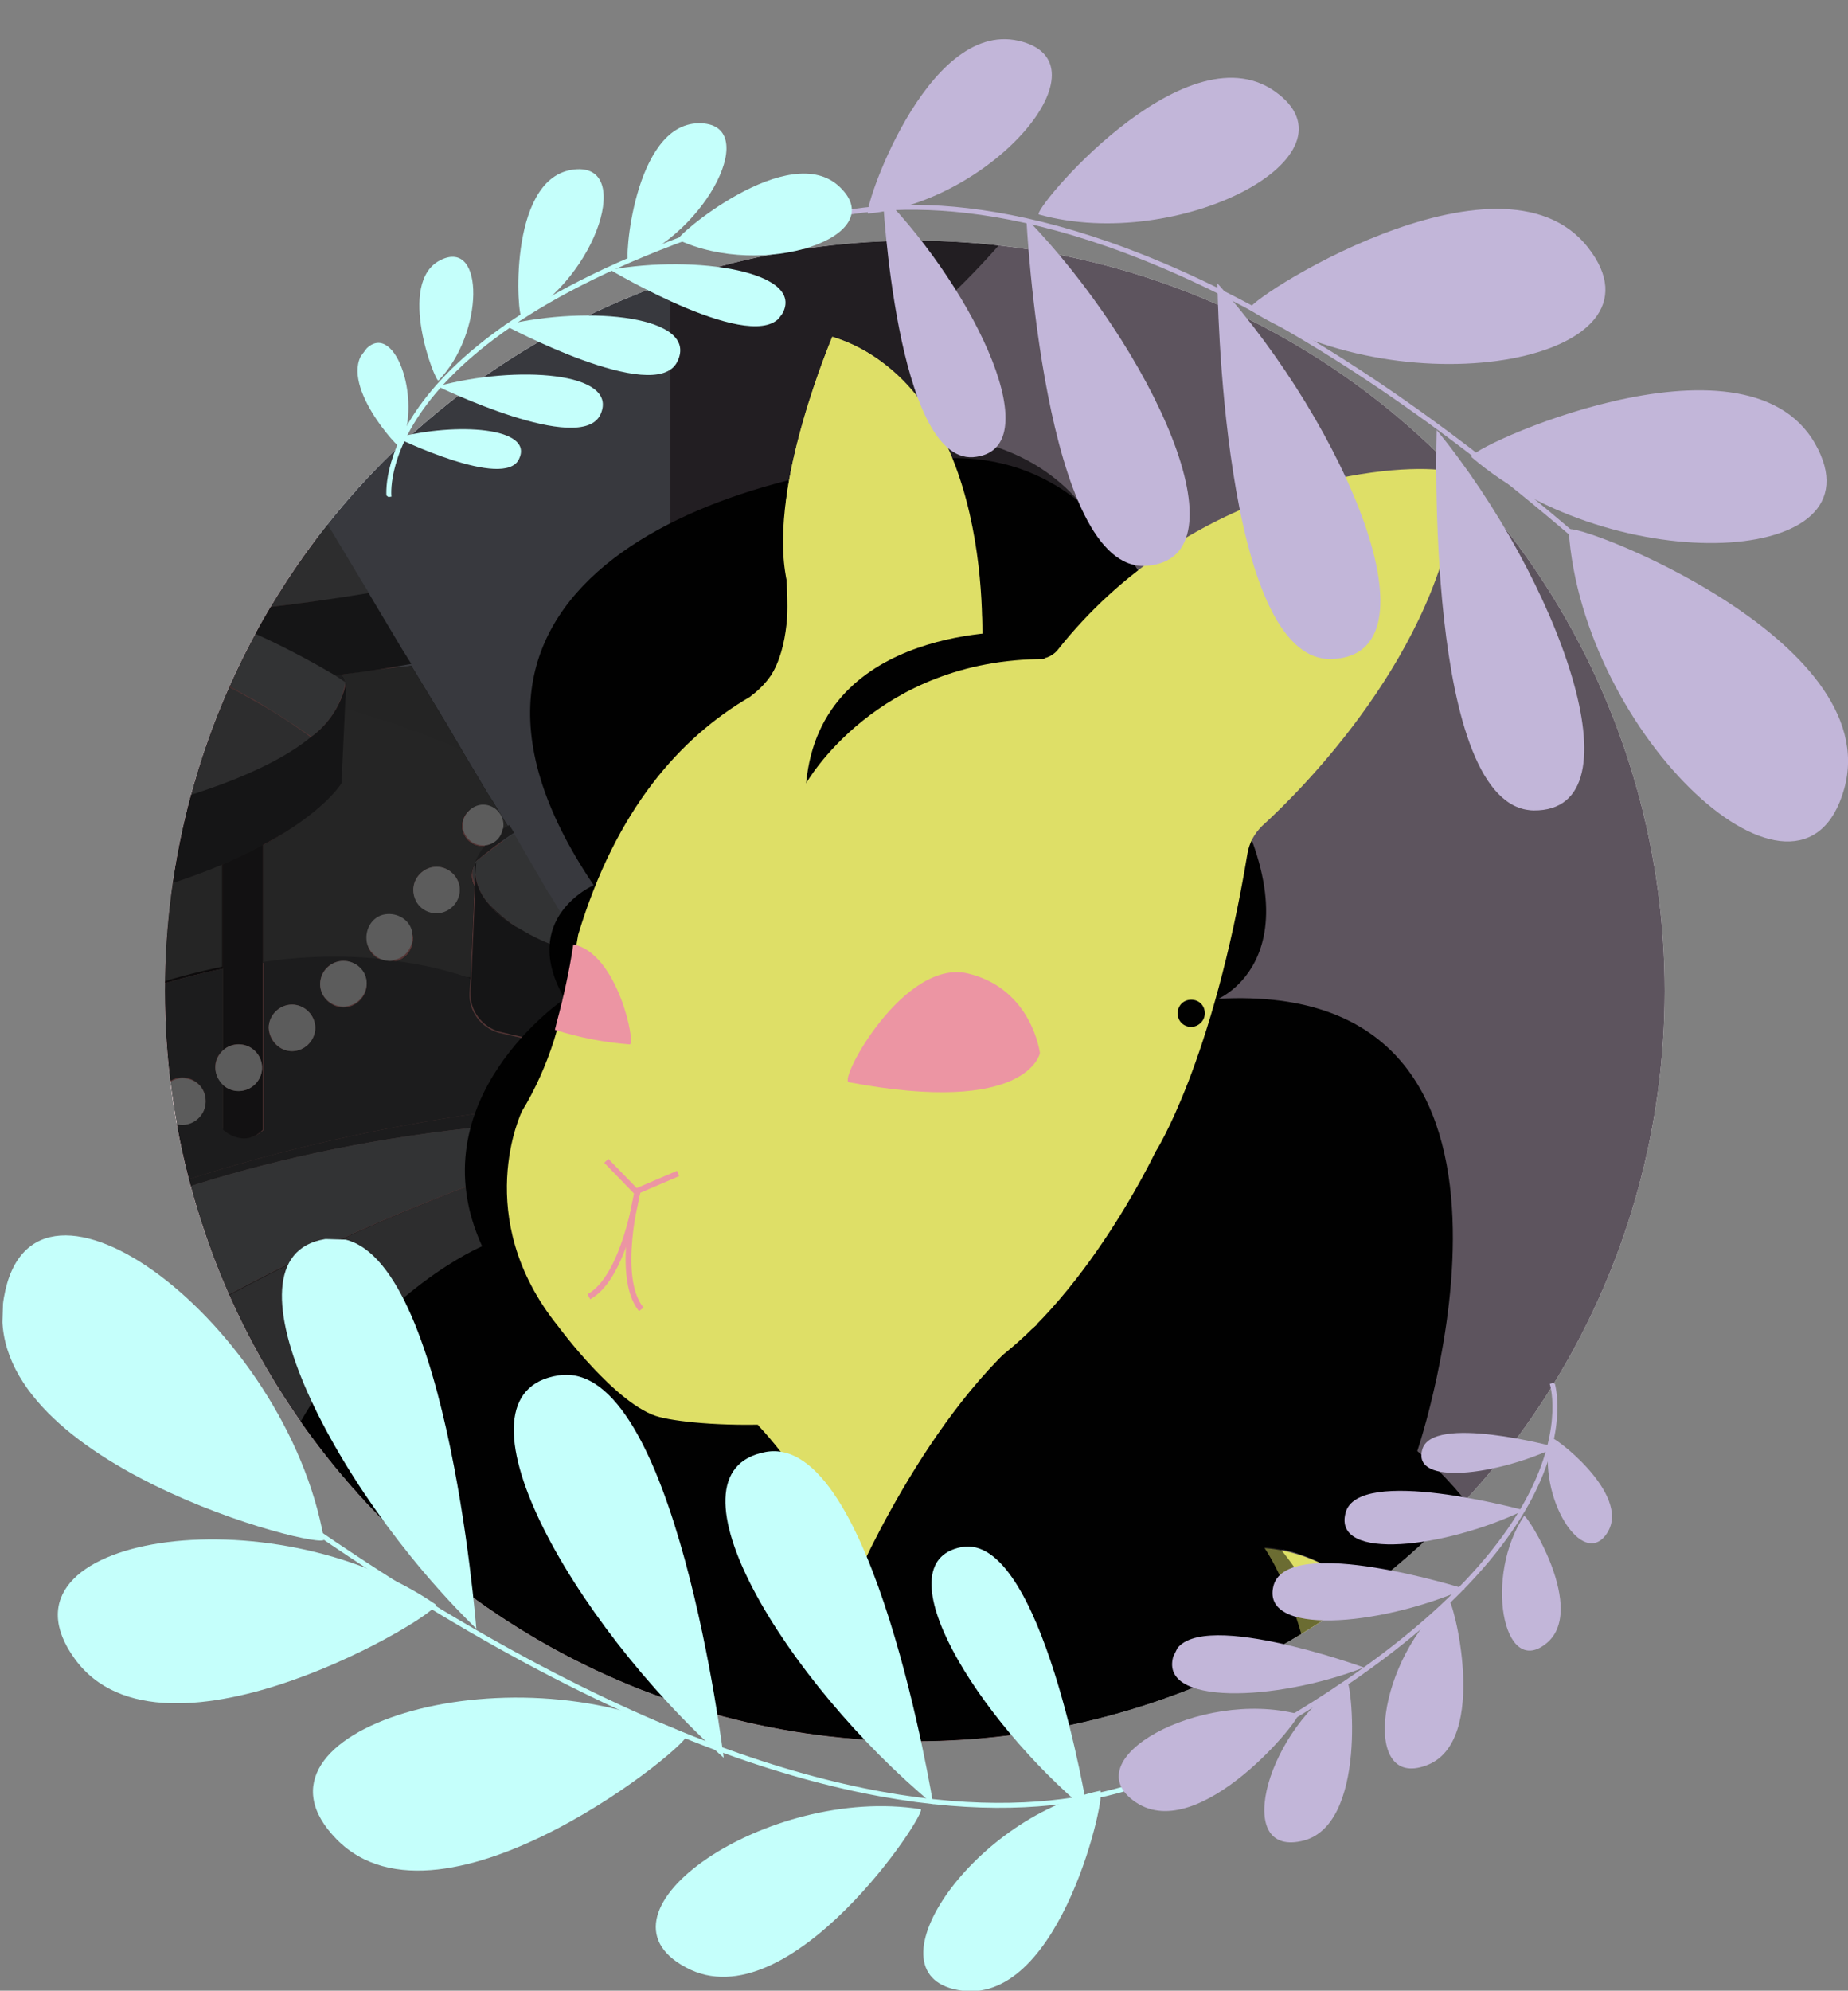 <?xml version="1.0" encoding="utf-8"?>
<!-- Generator: Adobe Illustrator 24.0.0, SVG Export Plug-In . SVG Version: 6.00 Build 0)  -->
<svg version="1.1" id="Layer_1" xmlns="http://www.w3.org/2000/svg" xmlns:xlink="http://www.w3.org/1999/xlink" x="0px" y="0px"
	 viewBox="0 0 190.5 205.1" style="enable-background:new 0 0 190.5 205.1;" xml:space="preserve">
<rect x="0" y="0" width="190.5" height="205.1" fill="#808080" stroke="none"/>
<style type="text/css">
	.st0{fill:#FFFFFF;}
	.st1{clip-path:url(#SVGID_2_);}
	.st2{clip-path:url(#SVGID_4_);}
	.st3{clip-path:url(#SVGID_6_);}
	.st4{fill:#9A9EAB;}
	.st5{fill:#5D545E;}
	.st6{fill:#E69494;}
	.st7{clip-path:url(#SVGID_8_);}
	.st8{fill:#231F20;}
	.st9{clip-path:url(#SVGID_10_);}
	.st10{fill:url(#SVGID_11_);}
	.st11{clip-path:url(#SVGID_13_);}
	.st12{clip-path:url(#SVGID_15_);}
	.st13{fill:url(#SVGID_16_);}
	.st14{clip-path:url(#SVGID_18_);}
	.st15{clip-path:url(#SVGID_20_);}
	.st16{fill:url(#SVGID_21_);}
	.st17{clip-path:url(#SVGID_23_);}
	.st18{clip-path:url(#SVGID_25_);}
	.st19{fill:url(#SVGID_26_);}
	.st20{clip-path:url(#SVGID_28_);}
	.st21{fill:#535355;}
	.st22{fill:#4D4D4F;}
	.st23{fill:#323031;}
	.st24{fill:#5E5F61;}
	.st25{fill:#7C7D80;}
	.st26{fill:#454547;}
	.st27{fill:#3B3A3C;}
	.st28{fill:#8B8D90;}
	.st29{fill:#3D3C3E;}
	.st30{fill:#66686A;}
	.st31{clip-path:url(#SVGID_30_);}
	.st32{opacity:0.64;}
	.st33{clip-path:url(#SVGID_32_);}
	.st34{fill:#DEDF67;}
	.st35{opacity:0.52;}
	.st36{clip-path:url(#SVGID_34_);}
	.st37{fill:#010101;}
	.st38{fill:#EC95A3;}
	.st39{fill:none;stroke:#EC95A3;stroke-width:0.59;stroke-miterlimit:10;}
	.st40{clip-path:url(#SVGID_36_);}
	.st41{clip-path:url(#SVGID_38_);}
	.st42{fill:none;stroke:#C5FFFB;stroke-width:0.51;stroke-miterlimit:10;}
	.st43{fill:#C5FFFB;}
	.st44{clip-path:url(#SVGID_40_);}
	.st45{clip-path:url(#SVGID_42_);}
	.st46{fill:none;stroke:#C2B6D9;stroke-width:0.51;stroke-miterlimit:10;}
	.st47{fill:#C2B6D9;}
	.st48{clip-path:url(#SVGID_44_);}
	.st49{clip-path:url(#SVGID_46_);}
	.st50{clip-path:url(#SVGID_48_);}
	.st51{clip-path:url(#SVGID_50_);}
</style>
<title>ThriveDesignResume</title>
<g>
	<g id="Layer_1_1_">
		<circle class="st0" cx="94.3" cy="102.1" r="77.3"/>
		<g>
			<defs>
				<circle id="SVGID_1_" cx="94.3" cy="102.1" r="77.3"/>
			</defs>
			<clipPath id="SVGID_2_">
				<use xlink:href="#SVGID_1_"  style="overflow:visible;"/>
			</clipPath>
			<g class="st1">
				<g>
					<defs>
						<rect id="SVGID_3_" x="-145" y="-125.7" width="429.3" height="639.6"/>
					</defs>
					<clipPath id="SVGID_4_">
						<use xlink:href="#SVGID_3_"  style="overflow:visible;"/>
					</clipPath>
					<g class="st2">
						<g>
							<defs>
								<rect id="SVGID_5_" x="-145" y="-125.7" width="429.3" height="639.6"/>
							</defs>
							<clipPath id="SVGID_6_">
								<use xlink:href="#SVGID_5_"  style="overflow:visible;"/>
							</clipPath>
							<g class="st3">
								<polygon class="st4" points="-145,-125.3 -145,308.3 69.1,194.5 69.1,-125.3 								"/>
								<polygon class="st5" points="69.1,-125.3 69.1,194.5 283.8,308.6 283.8,-125.3 								"/>
								<polygon class="st6" points="-145,170 191.6,488 203.2,513.9 283.8,513.9 283.8,472.7 -74.7,-123.9 -145,-125.3 								"/>
								<polygon class="st6" points="-145,493.6 -145,513.9 -59.5,513.9 -51.8,493.6 283.4,236.3 283.8,21.4 								"/>
								<g>
									<defs>
										<rect id="SVGID_7_" x="-145" y="-125.7" width="429.3" height="639.6"/>
									</defs>
									<clipPath id="SVGID_8_">
										<use xlink:href="#SVGID_7_"  style="overflow:visible;"/>
									</clipPath>
									<g class="st7">
										<path class="st8" d="M-10.4,117.2c0,0,11.6-12.9,33.4-17.4V89c-6.5,2.8-16.2,5.5-30.6,6.8c0.2,0.7,0.2,1.5-0.1,2.2
											l-0.5,9.9c-1,1.3-2.1,2.5-3.4,3.4v7.5C-11.3,118.3-10.9,117.7-10.4,117.2"/>
									</g>
								</g>
								<g>
									<defs>
										<path id="SVGID_9_" d="M-7.6,95.8c0.2,0.7,0.2,1.5-0.1,2.2l-0.5,9.9c-1,1.3-2.1,2.5-3.4,3.4v7.5c0.3-0.6,0.7-1.2,1.1-1.8
											c0,0,11.6-12.9,33.4-17.4V89C16.5,91.8,6.7,94.6-7.6,95.8"/>
									</defs>
									<clipPath id="SVGID_10_">
										<use xlink:href="#SVGID_9_"  style="overflow:visible;"/>
									</clipPath>
									<g class="st9">
										
											<radialGradient id="SVGID_11_" cx="495.206" cy="578.503" r="0.49" gradientTransform="matrix(382.06 0 0 382.06 -189183.672 -220871.328)" gradientUnits="userSpaceOnUse">
											<stop  offset="0" style="stop-color:#676767"/>
											<stop  offset="0.58" style="stop-color:#656565"/>
											<stop  offset="0.81" style="stop-color:#5E5E5E"/>
											<stop  offset="0.97" style="stop-color:#535352"/>
											<stop  offset="1" style="stop-color:#50504F"/>
										</radialGradient>
										<rect x="-11.6" y="89" class="st10" width="34.6" height="29.9"/>
									</g>
								</g>
								<g>
									<defs>
										<rect id="SVGID_12_" x="-145" y="-125.7" width="429.3" height="639.6"/>
									</defs>
									<clipPath id="SVGID_13_">
										<use xlink:href="#SVGID_12_"  style="overflow:visible;"/>
									</clipPath>
									<g class="st11">
										<path class="st8" d="M35.5,72.3l-0.4,8.5c0,0-1.9,2.9-8,6.3v12.1c4-0.6,8.1-0.7,12.1-0.3c-0.9-0.4-1.4-1.2-1.4-2.2
											c0-1.3,1.1-2.4,2.4-2.4c1.3,0,2.4,1.1,2.4,2.4c0,1.2-0.8,2.2-2,2.4c2.7,0.3,5.3,1,7.9,1.8l0.4-9.6
											c-0.4-0.7-0.4-1.6,0.1-2.3c0.2-0.7,0.6-1.3,1-1.8h-0.3c-1.2,0-2.1-1-2.1-2.1c0-1.2,1-2.1,2.1-2.1s2.1,1,2.1,2.1l0,0
											c0,0.2,0,0.4-0.1,0.5c0.2-0.1,0.4-0.3,0.7-0.4l-1.7-2.8l-0.4-0.6l-2.5-4.2l-1.7-2.9l-3.7-6.1c-2.2,0.4-4.6,0.8-7.2,1.1
											C35.7,70.3,35.8,71.3,35.5,72.3 M45,89.2c1.3,0,2.4,1.1,2.4,2.4c0,1.3-1.1,2.4-2.4,2.4c-1.3,0-2.4-1.1-2.4-2.4
											c0,0,0,0,0,0C42.6,90.3,43.6,89.2,45,89.2"/>
									</g>
								</g>
								<g>
									<defs>
										<path id="SVGID_14_" d="M42.6,91.7c0-1.3,1.1-2.4,2.4-2.4c1.3,0,2.4,1.1,2.4,2.4c0,1.3-1.1,2.4-2.4,2.4c0,0,0,0,0,0
											C43.6,94.1,42.6,93,42.6,91.7 M35.2,69.5c0.5,0.8,0.6,1.8,0.3,2.8l-0.4,8.5c0,0-1.9,2.9-8,6.3v12.1
											c4-0.6,8.1-0.7,12.1-0.3c-0.9-0.4-1.4-1.2-1.4-2.2c0-1.3,1.1-2.4,2.4-2.4c1.3,0,2.4,1.1,2.4,2.4c0,1.2-0.8,2.2-2,2.4
											c2.7,0.3,5.3,1,7.9,1.8l0.4-9.6c-0.4-0.7-0.4-1.6,0.1-2.3c0.2-0.7,0.6-1.3,1-1.8h-0.3c-1.2,0-2.1-1-2.1-2.1
											c0-1.2,1-2.1,2.1-2.1s2.1,1,2.1,2.1l0,0c0,0.2,0,0.4-0.1,0.5c0.2-0.1,0.4-0.3,0.7-0.4l-1.7-2.8l-0.4-0.6l-2.5-4.2
											l-1.7-2.9l-3.7-6.1C40.2,68.8,37.8,69.1,35.2,69.5"/>
									</defs>
									<clipPath id="SVGID_15_">
										<use xlink:href="#SVGID_14_"  style="overflow:visible;"/>
									</clipPath>
									<g class="st12">
										
											<radialGradient id="SVGID_16_" cx="495.206" cy="578.503" r="0.49" gradientTransform="matrix(382.06 0 0 382.06 -189183.672 -220871.328)" gradientUnits="userSpaceOnUse">
											<stop  offset="0" style="stop-color:#676767"/>
											<stop  offset="0.58" style="stop-color:#656565"/>
											<stop  offset="0.81" style="stop-color:#5E5E5E"/>
											<stop  offset="0.97" style="stop-color:#535352"/>
											<stop  offset="1" style="stop-color:#50504F"/>
										</radialGradient>
										<rect x="27.1" y="68.4" class="st13" width="25.4" height="32.3"/>
									</g>
								</g>
								<g>
									<defs>
										<rect id="SVGID_17_" x="-145" y="-125.7" width="429.3" height="639.6"/>
									</defs>
									<clipPath id="SVGID_18_">
										<use xlink:href="#SVGID_17_"  style="overflow:visible;"/>
									</clipPath>
									<g class="st14">
										<path class="st8" d="M69.8,164.8l0.7,0.1v-0.3h-0.7V164.8z"/>
									</g>
								</g>
								<g>
									<defs>
										<polyline id="SVGID_19_" points="69.8,164.7 69.8,164.8 70.5,165 70.5,164.7 69.8,164.7 										"/>
									</defs>
									<clipPath id="SVGID_20_">
										<use xlink:href="#SVGID_19_"  style="overflow:visible;"/>
									</clipPath>
									<g class="st15">
										
											<radialGradient id="SVGID_21_" cx="495.206" cy="578.503" r="0.49" gradientTransform="matrix(382.06 0 0 382.06 -189183.672 -220871.328)" gradientUnits="userSpaceOnUse">
											<stop  offset="0" style="stop-color:#676767"/>
											<stop  offset="0.58" style="stop-color:#656565"/>
											<stop  offset="0.81" style="stop-color:#5E5E5E"/>
											<stop  offset="0.97" style="stop-color:#535352"/>
											<stop  offset="1" style="stop-color:#50504F"/>
										</radialGradient>
										<rect x="69.8" y="164.6" class="st16" width="0.7" height="0.3"/>
									</g>
								</g>
								<g>
									<defs>
										<rect id="SVGID_22_" x="-145" y="-125.7" width="429.3" height="639.6"/>
									</defs>
									<clipPath id="SVGID_23_">
										<use xlink:href="#SVGID_22_"  style="overflow:visible;"/>
									</clipPath>
									<g class="st17">
										<path class="st8" d="M62,112.4c-0.1,0.3-0.2,0.6-0.3,0.9c1.7-0.1,3.4-0.3,5.2-0.4c0.8,0,1.5-0.1,2.2-0.1l-1.3-2.1
											l-1.1-1.8c-2-0.2-3.8-0.4-5.4-0.7C62.2,109.4,62.5,111,62,112.4"/>
									</g>
								</g>
								<g>
									<defs>
										<path id="SVGID_24_" d="M62,112.4c-0.1,0.3-0.2,0.6-0.3,0.9c1.7-0.1,3.4-0.3,5.2-0.4c0.8,0,1.5-0.1,2.2-0.1l-1.3-2.1
											l-1.1-1.8c-2-0.2-3.8-0.4-5.4-0.7C62.2,109.4,62.5,111,62,112.4"/>
									</defs>
									<clipPath id="SVGID_25_">
										<use xlink:href="#SVGID_24_"  style="overflow:visible;"/>
									</clipPath>
									<g class="st18">
										
											<radialGradient id="SVGID_26_" cx="495.206" cy="578.503" r="0.49" gradientTransform="matrix(382.06 0 0 382.06 -189183.672 -220871.328)" gradientUnits="userSpaceOnUse">
											<stop  offset="0" style="stop-color:#676767"/>
											<stop  offset="0.58" style="stop-color:#656565"/>
											<stop  offset="0.81" style="stop-color:#5E5E5E"/>
											<stop  offset="0.97" style="stop-color:#535352"/>
											<stop  offset="1" style="stop-color:#50504F"/>
										</radialGradient>
										<rect x="61.4" y="108.2" class="st19" width="7.7" height="5"/>
									</g>
								</g>
								<g>
									<defs>
										<rect id="SVGID_27_" x="-145" y="-125.7" width="429.3" height="639.6"/>
									</defs>
									<clipPath id="SVGID_28_">
										<use xlink:href="#SVGID_27_"  style="overflow:visible;"/>
									</clipPath>
									<g class="st20">
										<path class="st21" d="M-35.2,24.4l-57.2,29.3l-9.9-64.8l-10.8,2.9l13.9,95.2c8.7-2.2,17.6-3.8,26.5-4.6l0.2-3.7
											c-0.4-0.7-0.3-1.5,0.1-2.1c0.5-1.2,1.3-2.2,2.4-2.9c0,0,14.2-9.6,40.7-13.7l0.3-5.7c-0.4-0.6-0.3-1.4,0.1-1.9
											c0.4-1.1,1.2-2.1,2.2-2.7c0,0,17.4-11.7,49.5-13.9l0,0l-41.7-69.4l-24,6.5L-35.2,24.4z"/>
										<path class="st22" d="M23,116.3v-4.6c-1-0.9-1.1-2.4-0.2-3.3c0.1-0.1,0.1-0.1,0.2-0.2v-8.4c-21.8,4.5-33.4,17.4-33.4,17.4
											c-0.5,0.5-0.8,1.1-1.1,1.8v4.9c0.9,0.4,1.5,1.2,1.5,2.2c0,0.1,0,0.2,0,0.3c1,1.2,2.1,2.2,3.4,3c1.3,0.5,2.6,1,3.9,1.3
											C6,126,28,116.1,61.7,113.3c0.1-0.3,0.2-0.6,0.3-0.9c0.5-1.4,0.2-2.9-0.7-4.1c-3.3-0.5-6.6-1.1-9.9-1.9
											c-1.8-0.5-3.1-2.2-3-4.1l0.1-1.5c-2.6-0.9-5.2-1.5-7.9-1.8c-0.1,0-0.3,0-0.4,0c-0.3,0-0.6-0.1-0.9-0.2
											c-4-0.4-8.1-0.3-12.1,0.3v17.3C25.1,118.3,23,116.3,23,116.3 M-5.9,126.6c-1.3,0-2.4-1.1-2.4-2.4c0-1.3,1.1-2.3,2.4-2.3
											c1.3,0,2.4,1.1,2.4,2.4C-3.5,125.5-4.6,126.6-5.9,126.6 M1,124.5c-1.3,0-2.4-1.1-2.4-2.4c0-1.3,1.1-2.4,2.4-2.4
											c0,0,0,0,0,0c1.3,0,2.4,1.1,2.4,2.4c0,0,0,0,0,0C3.4,123.4,2.3,124.5,1,124.5C1,124.5,1,124.5,1,124.5 M7.5,121.8
											c-1.3,0-2.4-1.1-2.4-2.4c0-1.3,1.1-2.4,2.4-2.4c1.3,0,2.4,1.1,2.4,2.4c0,0,0,0,0,0C9.9,120.8,8.8,121.8,7.5,121.8
											 M12.9,119.5c-1.3,0-2.4-1.1-2.4-2.4c0,0,0,0,0,0c0-1.3,1-2.4,2.3-2.4c0,0,0,0,0.1,0c1.3,0,2.4,1.1,2.4,2.4c0,0,0,0,0,0
											C15.3,118.3,14.2,119.4,12.9,119.5 M18.8,115.8c-1.3,0-2.4-1.1-2.4-2.4c0-1.3,1.1-2.4,2.4-2.4c1.3,0,2.4,1.1,2.4,2.4
											c0,0,0,0,0,0C21.2,114.8,20.2,115.8,18.8,115.8 M35.4,99c1.3,0,2.4,1.1,2.4,2.4s-1.1,2.4-2.4,2.4c-1.3,0-2.4-1.1-2.4-2.4
											l0,0C33,100,34.1,99,35.4,99 M30.1,103.5c1.3,0,2.4,1.1,2.4,2.4c0,1.3-1.1,2.4-2.4,2.4s-2.4-1.1-2.4-2.4c0,0,0,0,0,0
											C27.7,104.6,28.8,103.5,30.1,103.5"/>
										<path class="st23" d="M69.8,164.7h-0.5l0.5,0.1V164.7z"/>
										<path class="st23" d="M23,99.8v8.4c1-0.9,2.5-0.8,3.4,0.2s0.8,2.5-0.2,3.4c-0.9,0.8-2.3,0.8-3.2,0v4.6c0,0,2.1,2,4.1,0V87
											c-1.2,0.7-2.6,1.3-4.1,2V99.8z"/>
										<path class="st22" d="M35.5,72.3c0.3-0.9,0.2-1.9-0.3-2.8l-0.8,0.1c0.8,0.5,1.2,0.8,1.2,0.8L35.5,72.3z"/>
										<path class="st22" d="M23.2,70.5c1.1,0.6,2.1,1.1,3,1.6C25.2,71.6,24.3,71,23.2,70.5L23.2,70.5"/>
										<path class="st22" d="M-28.9,52.3c0,0,16.9-15,52.6-15.1l-0.5-0.8l-0.5-0.7c-32.1,2.1-49.5,13.9-49.5,13.9
											C-27.7,50.2-28.5,51.2-28.9,52.3"/>
										<path class="st22" d="M26.4,43.5c0.6,6.9,0.8,17.2,0.8,19.1l0,0C27.3,56.2,27.1,49.9,26.4,43.5"/>
										<path class="st24" d="M-21.5,59.9c0.3,0.1,0.7,0.2,1,0.3c2.2-0.1,4.5-0.1,6.8-0.1c13.1-2.6,25.3-0.1,34.2,3l2-0.1
											c0,0,1.8-0.1,4.6-0.4c0-1.9-0.1-12.2-0.8-19.1c-0.1-0.9-0.2-1.7-0.4-2.4l-1.4-2.4l-0.1-0.2l-0.6-1
											c-1.5,0.4-4.5,1.3-8.4,2.7C5.9,43.5-9.1,49.8-21.5,59.9"/>
										<path class="st25" d="M26.4,43.5c0.7,6.3,0.9,12.7,0.8,19.1c2.8-0.3,6.7-0.8,10.9-1.4l-0.8-1.3L26,41.1
											C26.1,41.8,26.3,42.6,26.4,43.5"/>
										<path class="st26" d="M-28.9,52.3L-28.9,52.3l-0.1,1c0.1,0.8,0.4,1.6,0.9,2.3c0.9,0.9,1.8,1.8,2.9,2.5
											c1.2,0.7,2.4,1.3,3.7,1.7c11.8-9.9,27.2-16.3,36.9-19.7c3.9-1.3,6.9-2.2,8.4-2.6l-0.2-0.3C-12,37.3-28.9,52.3-28.9,52.3"
											/>
										<path class="st27" d="M5.7,63.4H5c6.3,1.7,12.4,4.1,18.2,7.1h0.1C17.7,67.5,11.8,65.2,5.7,63.4"/>
										<path class="st27" d="M27.2,62.6L27.2,62.6c-2.8,0.3-4.6,0.4-4.6,0.4l-2,0.1c4.8,1.7,9.5,3.9,13.8,6.5l0.8-0.1
											c2.6-0.3,5-0.7,7.2-1.1l-1-1.6l-3.4-5.7C33.8,61.8,30,62.3,27.2,62.6"/>
										<path class="st25" d="M-12.1,67c0.1,0.8,0.2,1.7,0.3,2.8c0.5,6,0.7,12,0.5,18c10.4-1.1,34.3-4.3,43.4-11.8
											c-1.9-1.4-3.9-2.7-5.9-3.8c-0.9-0.5-1.9-1.1-3-1.6c-5.8-3-11.9-5.4-18.2-7.1c-6.1-1.7-12.4-2.8-18.7-3.3
											C-13.7,60.1-12.8,61.6-12.1,67"/>
										<path class="st28" d="M23.3,70.5c1,0.5,1.9,1.1,2.9,1.6c2,1.2,3.9,2.4,5.9,3.8c1.8-1.3,3.1-3.3,3.5-5.6
											c0,0-0.4-0.3-1.2-0.8c-4.4-2.6-9-4.8-13.8-6.5c-8.9-3.2-21.1-5.6-34.2-3c6.6,0.3,13,1.4,19.3,3.3
											C11.8,65.1,17.7,67.5,23.3,70.5"/>
										<path class="st27" d="M32.1,75.9c-9.1,7.5-33,10.8-43.4,11.9l0,0c-3.1,0.3-5,0.5-5,0.5c-2,0.1-3.9,0.2-5.8,0.2
											c5.1,1.9,10,4.4,14.6,7.3l0,0c14.3-1.3,24-4,30.6-6.8c1.6-0.7,2.9-1.3,4.1-2c6.2-3.3,8-6.3,8-6.3l0.4-8.5l0.1-1.9
											C35.2,72.6,33.9,74.6,32.1,75.9"/>
										<path class="st22" d="M0.4,148.7L0.4,148.7c18.6-14.9,41-24.2,55.2-29.1C41.1,124.5,18.2,134,0.4,148.7"/>
										<path class="st22" d="M70.5,115.2L70.5,115.2H70H70.5"/>
										<path class="st22" d="M61.7,113.3C28,116.1,6,126-2.8,130.7c-2.9,1.6-4.4,2.6-4.4,2.6c-1.5,0.9-2.7,2.3-3.3,4
											c0,0,25.9-22.7,80.6-22.1l0.5-0.1v-0.1l-0.1-0.1l-0.8-1.3l-0.5-0.8c-0.8,0-1.5,0.1-2.2,0.1
											C65.1,113.1,63.4,113.2,61.7,113.3"/>
										<path class="st22" d="M12.3,151.8c1.8,0.3,3.7,0.6,5.8,0.9C16,152.4,14.1,152.1,12.3,151.8"/>
										<path class="st25" d="M55.7,119.5c-14.2,4.9-36.6,14.2-55.2,29.1c3.8,1.4,7.8,2.4,11.8,3.1c1.8,0.3,3.7,0.6,5.9,0.9
											c11.2,1.4,26.6,2,48,1c0,0,1.6-0.1,4.3-0.4v-36.8c-0.1-0.5-0.2-0.9-0.4-1.4C70,115.2,64.3,116.6,55.7,119.5"/>
										<path class="st24" d="M70.5,116.6v-1.3l-0.5-0.1C70.2,115.6,70.4,116.1,70.5,116.6"/>
										<path class="st28" d="M-9.3,142.3c1.3,1.4,2.7,2.7,4.3,3.8c1.7,1,3.6,1.9,5.5,2.6C18.2,134,41,124.5,55.7,119.5
											c8.6-3,14.3-4.3,14.3-4.3c-54.6-0.6-80.6,22.1-80.6,22.1l-0.1,1.6C-10.5,140.1-10.1,141.3-9.3,142.3"/>
										<path class="st29" d="M70.5,115.2v-0.1l-0.5,0.1L70.5,115.2"/>
										<path class="st27" d="M66.2,153.7c-21.4,1-36.9,0.4-48-1c-2.1-0.3-4-0.6-5.8-0.9c-4-0.7-8-1.7-11.8-3.1l0,0
											c-1.9-0.7-3.7-1.6-5.5-2.6c-1.7-1-3.1-2.3-4.3-3.8c-0.8-1-1.2-2.2-1.4-3.4l-0.1,1.3l-0.8,14.1c-0.1,0.9,0.1,1.8,0.6,2.6
											c0.7,1.3,1.8,2.2,3.2,2.6c6.1,1.6,12.2,2.7,18.4,3.5l1.9-0.2c23.4-2.6,42.3-1,56.8,1.9h0.5h0.7v-11.4
											C67.8,153.6,66.2,153.7,66.2,153.7"/>
										<path class="st22" d="M23,214.4c-0.6-17.9-1.9-29.5-3.2-36.8C21.7,190.9,22.8,210.7,23,214.4L23,214.4"/>
										<path class="st22" d="M69.3,164.7c-14.5-3-33.5-4.5-56.8-1.9l-1.9,0.2c-11.6,1.4-23.1,3.5-34.4,6.3
											c-30.1,7.7-48.8,18.5-55.6,22.8c-1.9,1.2-2.8,1.9-2.8,1.9c-1.9,1.3-3.3,3.2-4.1,5.4c0,0,32.1-31.2,103-33.9
											c19.9-4.9,38.7-3.1,53.8,0.6v-1.2l-0.7-0.1L69.3,164.7"/>
										<path class="st22" d="M16.6,165.5c18.4,0.6,36.5,4.1,53.8,10.2v-0.2C41.4,164.8,16.6,165.5,16.6,165.5"/>
										<path class="st25" d="M-71.3,213.5c5.1,1.5,10.3,2.6,15.5,3.2c2.3,0.3,4.9,0.5,7.7,0.8c14.6,1.1,34.7,0.9,62.3-1.9
											c0,0,3.4-0.4,8.8-1.2c-0.2-3.7-1.3-23.6-3.2-36.8c-1.6-9.6-3.2-12.1-3.2-12.1s-7.3,2.2-18.3,6.6
											C-19.8,179.4-48.1,193-71.3,213.5"/>
										<path class="st24" d="M16.6,165.5c0,0,1.6,2.5,3.2,12.1c1.3,7.4,2.6,19,3.2,36.8c4-0.6,9-1.4,14.6-2.5l0,0l32.7-17.4
											v-18.8C53.2,169.6,35,166.1,16.6,165.5"/>
										<path class="st29" d="M16.6,165.5c0,0,24.8-0.7,53.8,10.1v-9.4C55.3,162.4,36.5,160.7,16.6,165.5"/>
										<path class="st22" d="M57.9,97.7l1.5-1.2l0,0C58.9,96.9,58.3,97.3,57.9,97.7L57.9,97.7"/>
										<path class="st22" d="M50,87.1c-0.4,0.5-0.8,1.1-1,1.7c1.3-1.1,2.6-2.1,4-3L52.5,85c-0.3,0.2-0.5,0.3-0.7,0.4
											C51.6,86.3,50.9,87,50,87.1"/>
										<path class="st22" d="M53.5,95.7c-1.2-0.8-2.4-1.8-3.4-2.9C51,94,52.2,95,53.5,95.7"/>
										<path class="st25" d="M60.6,98.6l-1.2-2l-1.5,1.2C58.7,98.1,59.6,98.3,60.6,98.6"/>
										<path class="st28" d="M49,88.8l0,1.2c0.1,1,0.5,2,1.1,2.8c1,1.1,2.2,2.1,3.4,2.9c1.4,0.8,2.8,1.5,4.3,2
											c0.5-0.4,1-0.8,1.5-1.2l-2.6-4.3l-0.1-0.1L53,85.9C51.6,86.8,50.3,87.8,49,88.8"/>
										<path class="st28" d="M49,90.1c-0.1-0.4,0-0.9,0.1-1.3c-0.5,0.7-0.5,1.6-0.1,2.2L49,90.1z"/>
										<path class="st27" d="M57.9,97.7c-1.5-0.5-3-1.2-4.3-2C52.2,95,51,94,50.1,92.8c-0.6-0.8-1-1.7-1.1-2.7l0,1l-0.4,9.6
											l-0.1,1.5c-0.1,1.9,1.2,3.6,3,4.1c3.3,0.8,6.6,1.4,9.9,1.9c1.6,0.2,3.4,0.5,5.4,0.7l-4.5-7.5l-1.7-2.9
											C59.5,98.3,58.7,98,57.9,97.7L57.9,97.7"/>
										<path class="st27" d="M49,90.1l0.1-1.3C48.9,89.2,48.9,89.7,49,90.1"/>
										<path class="st0" d="M18.8,111.1c-1.3,0-2.4,1.1-2.4,2.4c0,1.3,1.1,2.4,2.4,2.4c1.3,0,2.4-1.1,2.4-2.4c0,0,0,0,0,0
											C21.2,112.1,20.2,111.1,18.8,111.1"/>
										<path class="st0" d="M22.2,110c0,0.7,0.3,1.3,0.8,1.8c1,0.9,2.5,0.8,3.4-0.2c0.9-1,0.8-2.5-0.2-3.4
											c-0.9-0.8-2.3-0.8-3.2,0C22.5,108.7,22.2,109.3,22.2,110"/>
										<path class="st0" d="M30.1,108.3c1.3,0,2.4-1.1,2.4-2.4s-1.1-2.4-2.4-2.4s-2.4,1.1-2.4,2.4l0,0
											C27.8,107.2,28.8,108.3,30.1,108.3"/>
										<path class="st0" d="M35.4,103.7c1.3,0,2.4-1.1,2.4-2.4S36.7,99,35.4,99c-1.3,0-2.4,1.1-2.4,2.4c0,0,0,0,0,0
											C33,102.7,34.1,103.7,35.4,103.7"/>
										<path class="st0" d="M40.6,98.9c1.3-0.2,2.1-1.5,1.9-2.8c-0.2-1.3-1.5-2.1-2.8-1.9c-1.3,0.2-2.1,1.5-1.9,2.8
											c0.1,0.8,0.7,1.4,1.4,1.8c0.3,0.1,0.6,0.2,0.9,0.2C40.3,99,40.5,99,40.6,98.9"/>
										<path class="st0" d="M45,94.1c1.3,0,2.4-1.1,2.4-2.4c0-1.3-1.1-2.4-2.4-2.4c-1.3,0-2.4,1.1-2.4,2.4c0,0,0,0,0,0
											C42.6,93,43.6,94.1,45,94.1"/>
										<path class="st0" d="M51.8,85.5c0.1-0.2,0.1-0.4,0.1-0.5c0-1.2-1-2.1-2.1-2.1s-2.1,1-2.1,2.1c0,1.2,1,2.1,2.1,2.1l0,0H50
											C50.9,87,51.6,86.4,51.8,85.5"/>
										<polygon class="st8" points="169.5,154 172.4,154.5 172.4,143.3 159.7,157.2 163.4,154 										"/>
										<polygon class="st30" points="276.3,215 273.1,211.8 269,207.9 265.5,204.4 261.4,200.4 258.1,197.1 254,193.1 250.8,190 
											246.7,186 225.7,165.3 224,163.7 198,159.1 172.4,154.5 169.5,154 163.4,154 218.5,164.4 283.6,230.7 283.6,222.2 
											279.9,218.5 										"/>
										<path class="st25" d="M127.2,198.8l13.6,4.6l0.3-0.5c0.1-0.5,0.2-1,0.3-1.5c1.7-6.6,5.6-12.4,11-16.5
											c22.8-17.3,46.8-4.8,46.8-4.8c10,4.2,20.1,13.4,20.1,13.4c1,0.9,2.1,1.9,3.1,2.9s2.3,2.2,3.5,3.4l0.3,0.3l0,0
											c0.7,0.7,1.4,1.5,2.1,2.2l0,0c16.4,17.2,29.4,38.6,35.5,49.5l8-6.1l11.9-9.1v-5.8l-65.1-66.2L163.4,154l-3.7,3.2
											l-15.8,17.3l0,0l-16.8,18.4L127.2,198.8L127.2,198.8z"/>
										<path class="st8" d="M140.8,205.5l42.9-3c0,0,0.1-0.3,0.3-0.9c0.9-2.6,2-5.1,3.2-7.5l0,0l0,0l0.5-0.9l0,0
											c2.4-4.6,5.7-8.7,9.8-11.9c0.5-0.4,1.1-0.8,1.6-1.1c0,0-23.9-12.5-46.8,4.8c-5.4,4.1-9.3,9.9-11,16.5
											c-0.1,0.5-0.2,1-0.3,1.5c0,0.1-0.1,0.3-0.1,0.5C140.8,204.1,140.7,204.9,140.8,205.5"/>
									</g>
								</g>
								<g>
									<defs>
										<rect id="SVGID_29_" x="-145" y="-125.7" width="429.3" height="639.6"/>
									</defs>
									<clipPath id="SVGID_30_">
										<use xlink:href="#SVGID_29_"  style="overflow:visible;"/>
									</clipPath>
									<g class="st31">
										<g class="st32">
											<g>
												<defs>
													<rect id="SVGID_31_" x="-126.2" y="-23" width="294.5" height="380.7"/>
												</defs>
												<clipPath id="SVGID_32_">
													<use xlink:href="#SVGID_31_"  style="overflow:visible;"/>
												</clipPath>
												<g class="st33">
													<path d="M2.5,347.2c-2.1,0-4.6-1.3-12.2-16.9c-3.8-7.8-7.1-15.6-7.1-15.7c-0.1-0.2-0.1-0.4-0.2-0.6
														c-0.2-1.4-5.1-35.2,5.1-51.4c0.2-0.3,0.4-0.5,0.7-0.7c0.1-0.1,14.8-9.9,35.2-25c0.2-0.2,0.5-0.3,0.8-0.4
														c0.1,0,10.9-3.2,16.7-5.5l19.9-9.2c0.3-0.1,0.7-0.2,1-0.2c0.1,0,0.3,0,0.4,0c0.8-0.3,1.5-0.7,2.2-1.2
														c0.9-0.7,1.9-1.3,3-1.6l1.9-6.9c0.3-1.1,1.3-1.8,2.4-1.8l0,0c1.1,0,2.1,0.8,2.3,1.8c0.1,0.3,7,26.4,15.3,41.9
														c0-0.5,0-1,0.1-1.5c0.9-11.5,4.9-28,12.1-48.9c0.5-2.1,6.7-31.5-1-55.9c-0.1-0.2-0.1-0.4-0.1-0.6c0-1-0.4-9.8-0.3-11.4
														c0.1-1.3,1.1-2.3,2.4-2.3c4.2-0.4,8.2-2,11.6-4.6c0.9-0.7,2.1-0.7,3,0c0.2,0.2,5.3,4.2,8.5,13
														c2.9,7.9,4.8,21.5-2.3,41.3c-5.2,14.5-3.9,26.8,3.9,36.5c3.6,4.4,8.1,8,13.3,10.4h0.1c1.7,0.9,3,2.4,3.6,4.2
														c0.8,2.4,0.3,5.2-1.5,8.3c-0.2,0.3-0.3,0.7-0.1,1.1c1.1,2.5,8.3,5.3,12.8,6.4c0.4,0.1,0.7,0.3,1,0.5
														c0.6,0.5,13.4,11.3,11.3,23.4c-1.2,7.2-7.3,13-18.1,17.3c-0.5,3.7-2,13.7-4.4,23.8c-1.4,6.2-3.4,12.2-6,17.9
														c-3,6.2-6.4,9.5-10.2,10c-1.5,0.2-3.3,0.4-5.3,0.7c-7.8,1.3-15.7,2-23.5,2.1c-14.8,0-27.4-3.1-38.7-9.4
														c-0.8-0.5-1.3-1.4-1.2-2.3c0.1-1.2,0-2.4-0.4-3.5c-0.3,0.1-0.5,0.3-0.8,0.5c-1.8,1.4-3.8,2.3-6,2.8
														c-0.8,4.4-4,8-8.3,9.2c-6,1.6-26.9,1.8-35.7,1.8h-1c-1.4,1.1-3,1.9-4.8,2.5C3.3,347.2,2.9,347.3,2.5,347.2"/>
													<path d="M103.1,138.2c-1.3,0-2.4-1-2.4-2.3c0-0.2-1-17.1-7.2-31.9c-0.5-1.2,0.1-2.7,1.3-3.2c0.3-0.1,0.6-0.2,0.9-0.2
														c3.8,0.2,7.5,1.6,10.6,3.9c8.6,6.2,11.4,17.5,12.3,25.9c0.1,0.8-0.2,1.6-0.9,2.2c-0.3,0.2-6.6,5.3-14.4,5.7
														L103.1,138.2"/>
													<path d="M-16.6,214.4c-0.7,0-1.4-0.3-1.8-0.8c-0.6-0.7-0.8-1.6-0.5-2.5c0.1-0.4,14.4-39.4,17-48.6c0-0.1,0-0.2,0.1-0.3
														c0-0.1,3.1-7.6,6.6-15c7-14.9,9.4-16.5,11.2-16.9c0.4-0.1,1-0.3,1.7-0.5c4.2-1.3,8.5-2,12.9-2.1c6.6,0,13,1.9,18.5,5.4
														c0.4,0.3,0.8,0.7,1,1.1c0.3,0.7,6.9,17,6.5,40c0,0.8-0.4,1.5-1,2c-0.4,0.3-38.5,26.9-48.4,35.9c-0.4,0.4-1,0.6-1.6,0.6
														c-0.2,0-15.9,0-21.5,1.4C-16.1,214.5-16.3,214.5-16.6,214.4"/>
													<path d="M15.4,204.8c-0.9,0-1.7-0.5-2.1-1.2l-17.6-30.8c-0.7-1.2-0.3-2.7,0.9-3.3c0,0,0,0,0,0c0.4-0.2,0.8-0.3,1.2-0.3
														c0.9,0,1.7,0.5,2.1,1.2l17.6,30.7c0.7,1.2,0.3,2.6-0.9,3.3c0,0,0,0,0,0C16.3,204.7,15.9,204.8,15.4,204.8"/>
													<path d="M53.7,165c-0.9,0-1.7-0.5-2.1-1.2l-18.3-32c-0.7-1.1-0.4-2.6,0.7-3.4c1.1-0.7,2.6-0.4,3.4,0.7
														c0,0.1,0.1,0.1,0.1,0.2l18.3,32c0.7,1.2,0.3,2.7-0.9,3.3C54.6,164.9,54.2,165,53.7,165"/>
													<path d="M24,198.4c-0.9,0-1.7-0.5-2.1-1.2L0.4,159.6c-0.7-1.2-0.3-2.7,0.9-3.3c0.4-0.2,0.8-0.3,1.2-0.3
														c0.9,0,1.7,0.5,2.1,1.2l21.5,37.5c0.7,1.2,0.2,2.7-0.9,3.3C24.8,198.2,24.4,198.4,24,198.4"/>
													<path d="M41.3,185.8c-0.9,0-1.7-0.5-2.1-1.2l-27.4-47.9c-0.7-1.2-0.3-2.7,0.9-3.3c0,0,0,0,0,0c0.4-0.2,0.8-0.3,1.2-0.3
														c0.9,0,1.7,0.5,2.1,1.2l27.4,47.9c0.7,1.2,0.2,2.7-1,3.3C42.1,185.7,41.7,185.8,41.3,185.8"/>
													<path d="M50,179.7c-0.9,0-1.7-0.5-2.1-1.2l-26.5-46.3c-0.7-1.2-0.3-2.7,0.9-3.3c1.2-0.7,2.7-0.3,3.3,0.9l0,0L52.1,176
														c0.7,1.2,0.3,2.6-0.9,3.3C50.9,179.6,50.4,179.7,50,179.7"/>
													<path d="M32.6,192.1c-0.9,0-1.7-0.5-2.1-1.2L5.8,147.8c-0.7-1.2-0.3-2.7,0.9-3.3c0.4-0.2,0.8-0.3,1.2-0.3
														c0.9,0,1.7,0.4,2.1,1.2l24.7,43.1c0.7,1.2,0.3,2.7-0.9,3.3C33.4,192,33,192.1,32.6,192.1"/>
													<path d="M9.8,145.3c-0.9,0-1.7-0.5-2.2-1.3c-0.6-1.2-0.2-2.7,1-3.3l23.9-12.5c1.2-0.6,2.7-0.2,3.3,1
														c0.6,1.2,0.2,2.7-1,3.3L10.9,145C10.6,145.2,10.2,145.3,9.8,145.3"/>
													<path d="M4.3,156.8c-0.9,0-1.7-0.5-2.2-1.3c-0.6-1.2-0.2-2.7,1-3.3l40.2-21c0.3-0.2,0.7-0.3,1.1-0.3
														c1.4,0,2.4,1.1,2.4,2.5c0,0.9-0.5,1.7-1.3,2.1l-40.2,21C5,156.7,4.7,156.8,4.3,156.8"/>
													<path d="M-0.1,167.8c-0.9,0-1.7-0.5-2.2-1.3c-0.6-1.2-0.2-2.7,1-3.3l49.5-25.8c0.3-0.2,0.7-0.3,1.1-0.3
														c1.3,0,2.4,1.1,2.5,2.4c0,0.9-0.5,1.8-1.3,2.2L1,167.5C0.7,167.7,0.3,167.8-0.1,167.8"/>
													<path d="M-11.3,199.8c-0.9,0-1.7-0.5-2.2-1.3c-0.6-1.2-0.2-2.7,1-3.3l65.1-33.9c0.3-0.2,0.7-0.3,1.1-0.3
														c1.4,0,2.4,1.1,2.4,2.5c0,0.9-0.5,1.7-1.3,2.1l-65.1,33.9C-10.5,199.7-10.9,199.8-11.3,199.8"/>
													<path d="M-15.2,210.7c-0.9,0-1.8-0.5-2.2-1.3c-0.6-1.2-0.2-2.7,1-3.3c0,0,0,0,0,0L53,169.9c1.2-0.6,2.7-0.2,3.3,1
														c0.6,1.2,0.2,2.7-1,3.3l-69.4,36.2C-14.4,210.6-14.8,210.7-15.2,210.7"/>
													<path d="M-7.4,189.1c-0.9,0-1.7-0.5-2.2-1.3c-0.6-1.2-0.2-2.7,1-3.3L51.7,153c1.2-0.6,2.7-0.2,3.3,1
														c0.6,1.2,0.2,2.7-1,3.3l0,0l-60.3,31.5C-6.7,189-7,189.1-7.4,189.1"/>
													<path d="M-3.5,178.2c-0.9,0-1.7-0.5-2.2-1.3c-0.6-1.2-0.2-2.7,1-3.3l54.9-28.6c0.3-0.2,0.7-0.3,1.1-0.3
														c1.3,0,2.4,1.1,2.5,2.4c0,0.9-0.5,1.8-1.3,2.2l-54.8,28.6C-2.8,178-3.1,178.1-3.5,178.2"/>
													<path d="M93.4,265.8c-0.8,0-1.5-0.4-2-1c-9.9-12.7-18.6-33.1-25.7-60.6c-3.4-13.4-5.7-25.4-6.8-32l-4.2,5.1
														c-0.5,0.6-1.2,0.9-1.9,0.9c-0.3,0-0.6-0.1-0.8-0.1c-1-0.3-1.6-1.3-1.6-2.3V175c0-0.8,0.4-1.5,1-2l0.3-0.2
														c0-0.3,0-0.6,0-0.9c0-2.8-0.1-5.6-0.4-8.5c0,0,0-0.6-0.1-0.9l0,0c-0.2-2.4-0.5-4.8-0.9-7.2c-0.4-2.7-0.9-5.3-1.5-7.9
														c-0.6-2.6-1.2-5-2-7.3c-0.5-1.6-0.9-2.7-1.1-3.4c-0.8-0.4-1.5-0.9-2.4-1.3l0,0c-2.7-1.3-5.5-2.2-8.4-2.6
														c-0.5-0.1-1.1-0.2-1.6-0.2l0,0c-0.9-0.1-1.9-0.1-2.8-0.1c-2.2,0-4.5,0.2-6.7,0.7c-1.9,0.4-3.6,0.8-4.9,1.2
														c-0.7,0.2-1.2,0.3-1.8,0.5c-0.6,0.6-1.1,1.2-1.5,1.9c-2.2,3.4-4.1,7-5.8,10.7c-1.1,2.3-2.3,5-3.6,7.8
														c-0.6,1.4-1.2,2.8-1.7,4c-1.2,2.8-2,4.8-2,4.8c-0.4,0.9-1.2,1.4-2.1,1.5H0.5c-0.9,0-1.7-0.5-2.1-1.2
														c0,0-1.6-2.6-3.6-5.5c-0.3-0.4-0.6-0.9-0.9-1.3c-0.2-0.2-0.3-0.5-0.4-0.7c-4.9-15.5-6.9-29.6-5.9-42.1
														c0.6-9.4,3.4-18.6,8.2-26.8c4.1-7,10-12.8,17-16.9c-3.8-11.1,3-20.3,8.4-24.8c-1-2.2-1.2-4.7-0.5-7.1
														c0.6-1.8,1.7-3.3,3.2-4.5c-6-9.8-7.2-18.6-3.3-26.1C28-5.7,50.9-10.2,63.4-10.6h0.8c9.6,0,17.4,5.5,22.5,15.8
														c2.3,4.6,3.9,9.5,4.7,14.6c6,9.1,8.1,16.6,6.3,22.5c-0.2,0.9-0.6,1.7-1,2.5c7,0.7,12.3,3.5,15.8,8.5
														c8.7,12.2,3.4,33.3,1.6,39.2c8,7.5,9.8,14.7,11.8,22.3c0.7,2.7,1.4,5.5,2.4,8.4c3.9,11,4.4,33.8,4,64.5
														c-0.3,26.3,9.5,43.2,9.6,43.4c0.5,0.9,0.4,2.1-0.3,2.9c-0.7,0.8-1.8,1-2.8,0.6c-5.9-2.9-11.2-7.1-15.3-12.3
														c-6.2-7.8-12-21.2-4.5-40.8c5.3-14,6.2-26.9,2.5-37.2c-2.8-7.8-7.1-11.6-7.2-11.6c-0.5-0.4-0.8-0.9-0.8-1.5
														c-1.5-10.5-5.2-18.2-10.5-22.4c-0.9-0.7-1.9-1.3-2.9-1.8c5.5,13.7,5.6,36.3,5.6,39.8c1.2,4,9.8,34.1-2.8,71.8
														c-5,14.9-7.8,26.8-8.4,35.2c-0.4,6.5,0.7,8.4,0.7,8.4c0.8,1.1,0.5,2.6-0.6,3.4C94.4,265.7,93.9,265.9,93.4,265.8"/>
													<path d="M-22.2,268.9c-3.8,0-7.6-0.5-11.2-1.4c-6.6-1.7-10.8-7.1-11.9-10.1c-0.1-0.4-0.3-0.7-0.4-0.9H-47
														c-6.7,0-11-1.2-12.9-3.6c-2.2-2.7-2.6-3.8-2.7-5.1l0,0c-0.2-0.7-0.4-1.5-0.4-2.2c0-0.3,0-0.5-0.1-0.8
														c-0.4-0.8-0.5-1.6-0.2-2.5c0-0.1,0.1-0.2,0.1-0.4c0.1-0.3,0.1-0.5,0.1-0.8c-0.4-2.1-0.4-4.3,0.2-6.4
														c1.3-4.5,2.7-9.7,2.9-10.8c0-1.4,0.8-2.7,2.1-3.4c0.5-0.7,1-1.4,1.4-2.2c2.4-4.1,7.3-4.6,8.1-4.7c1-0.1,2-0.2,3.1-0.2
														c2.7,0,4.6,0.4,5.9,1.2c0.3,0.2,0.7,0.3,1.1,0.3c0.2,0,0.3,0,0.5-0.1l0.2-0.1c1.8-0.5,3.6-0.8,5.5-0.8
														c1.9,0,3.7,0.3,5.5,1c6.5-4.3,11.3-6.5,14.4-6.5c0.4,0,0.9,0,1.3,0.1c15-8,23.3-10.6,23.7-10.7
														c4.1-1.3,12.2-7.1,15-9.2c0.2-0.1,0.4-0.3,0.6-0.3c9.9-12.6,30.1-23.7,31-24.2c0.4-0.2,0.9-0.4,1.3-0.4
														c0.5,0,0.9,0.1,1.3,0.4c0.7,0.5,1.1,1.3,1,2.2c0,0.4,0.3,2.2,2.1,6.6c1.3,3.1,2.3,6.4,2.9,9.8c2,14,5.5,21.6,5.5,21.6
														c0.1,0.2,0.2,0.5,0.2,0.8c0.4,0.1,0.7,0.3,1,0.5c0.5,0.5,2,1.8,0.6,7.9c0,0.1,0,0.1,0,0.2c-1.1,3.3-1.8,6.6-2.4,10
														c-0.1,0.9-0.7,1.7-1.6,2c-1.7,0.6-3.5,0.9-5.3,0.9c-0.9,0-1.8-0.1-2.7-0.2l-8.8,7.4c-0.8,0.8-5.8,5.4-9.3,6.6
														c-2.4,0.8-7,3.7-8.6,4.8c-7.8,5.6-16.2,10.3-25,14.1c-0.1,0-6.4,2.5-17.2,6.4C-11,267.9-16.6,268.9-22.2,268.9"/>
													<path d="M-22.1,268.8c-3.2,0-6.5-0.4-9.7-1c-6.4-1.1-11.7-5.5-14-11.5c-0.4-0.8-0.9-1.6-1.5-2.3
														c-1.2-1.3-2.1-2.8-2.6-4.5c0-0.1-0.1-0.3-0.1-0.4c-0.5-1.1-0.4-2.3,0.2-3.3c0.6-0.8,1.5-1.3,2.6-1.2h0.2
														c0.2-0.4,0.4-0.8,0.6-1.1c-0.2,0-0.5-0.1-0.7-0.1l-0.3-0.1c-1.3-0.3-3.1-0.6-4.2-2.3c-0.6-0.9-0.8-2-0.6-3.1
														c-2.2-4.3,0.3-7.5,2-9.7c0.4-0.6,0.8-1.1,1.2-1.6c0.1-0.2,0.3-0.4,0.4-0.6s0.2-0.3,0.2-0.4c-0.2,0-0.5,0-0.7-0.1
														c-0.8,1.1-2,1.9-3.4,2.3c-0.3,0.1-0.6,0.2-0.9,0.4c-0.5,0.4-1.2,0.6-1.8,0.6c-0.8,0-1.5-0.3-2-0.8
														c-0.7-0.8-1.1-1.8-1-2.9c0.1-7,4.2-11.2,11.5-11.4h1.4c2.3-0.1,4.6,0.4,6.6,1.5c0.1,0,0.2,0,0.2,0c0.5,0,1-0.1,1.5-0.2
														c0.7-0.1,1.3-0.2,2-0.3c0.4,0,0.9-0.1,1.4-0.1c0.9-0.1,1.8-0.2,2.6-0.2c1.2,0,2.4,0.2,3.6,0.5c0.3,0.1,0.6,0.2,0.8,0.4
														c2.3-1.3,4.7-2.6,7-3.9l0.9-0.5c1.8-1.3,4-2,6.2-2.1c0.6,0,1.1,0.1,1.7,0.2c0.5-0.2,0.9-0.5,1.4-0.8
														c0.6-0.4,1.2-0.8,1.8-1.1c1.3-0.6,2.6-1.3,3.9-2c4.6-2.5,9.4-4.7,14.3-6.5c0.9-0.4,1.9-0.6,2.9-0.6l0,0
														c0.5,0,0.9,0.1,1.3,0.4c3.9-3.3,8.1-6.4,12.5-9l0,0l0.1-0.1c0.3-0.4,0.7-0.6,1.1-0.8c1.9-0.7,3.8-1.6,5.5-2.7
														c1.4-0.9,2.9-1.7,4.5-2.4l0.4-0.2c1-0.5,2.2-0.9,3.3-1h0.2c0.6,0,1.1,0.2,1.5,0.5c1.4-1.6,2.8-3.3,4.1-5
														c0.4-0.6,1.1-0.9,1.8-1c0.4-2.5,1.9-3.1,3.2-3.1c0.7,0,1.3,0.2,1.9,0.4c0.7-1.7,1.2-3.4,1.5-5.1c0.2-1.9,1.3-3.7,3-4.6
														c0.7-0.4,1.6-0.4,2.3,0c0.7,0.4,1.2,1.2,1.2,2c0.3,2.4,1,4.7,2.1,6.9c0.8,1.8,1.5,3.7,2,5.7c0.7,2.8,1.2,5.6,1.7,8.3
														c1.2,6.1,2.2,11.9,4.7,17.4c0.1,0.3,0.2,0.5,0.2,0.8c0.5,0.1,0.9,0.4,1.2,0.7c0.7,0.8,1,1.8,0.8,2.8v0.2
														c0,3.1-0.5,6.2-1.4,9.2c-0.2,0.6-0.3,1.2-0.5,1.9l-0.2,0.9c-0.3,0.8-0.5,1.6-0.5,2.5c0.1,1-0.5,2-1.5,2.4
														c-1.7,0.7-3.5,1-5.4,0.9c-0.9,0-1.9-0.1-2.8-0.2c-0.9,0.8-1.8,1.5-2.7,2.2c-2.8,2.2-5.5,4.5-8,7l-0.1,0.1
														c-1.8,1.7-3.8,3-6,4.1h-0.1c-4.7,2.1-9.2,4.6-13.3,7.7l-0.7,0.4c-6.7,4.6-13.9,8.4-21.4,11.6l-6.4,2.5
														c-3.7,1.6-7.4,2.9-11.3,4l-1.8,0.5C-13,268.2-17.6,268.9-22.1,268.8L-22.1,268.8z"/>
													<path d="M23.6,197.2c-0.5,0-1.1-0.2-1.5-0.5c-1.1-0.8-1.2-2.4-0.4-3.4c0.1-0.1,5-6.7,6.6-19.9c0.1-0.6,0.1-1.3,0.2-2
														c-0.4-3.3-0.3-6.7,0.3-10c0.2-1.3,1.5-2.2,2.8-2c1.2,0.2,2,1.2,2.1,2.4c0.1,3.2,0,6.4-0.3,9.6c0,0.5,0.3,1,0.6,1.4
														c1.3,0.1,2.4,1.3,2.3,2.6c-0.1,1.3-1.3,2.4-2.6,2.3c0,0-0.1,0-0.1,0c-0.3,0-0.7-0.1-1-0.2c-2.2,12.5-6.9,18.6-7.1,18.9
														C25.1,196.9,24.3,197.2,23.6,197.2"/>
													<path d="M108.6,160.3c-0.8,0-1.6-0.1-2.4-0.2c-1.3-0.2-2.2-1.5-2-2.8c0.2-0.9,0.8-1.6,1.6-1.9c9.7-3.2,12.2-6,12.8-7.1
														c0.1-0.4,0.2-0.7,0.2-1.1c0.2-1.2,1.2-2,2.4-2l0,0c1.2,0,2.1,0.8,2.4,1.9c0.2,1,0,2.1-0.5,3
														C120.4,159.3,112.1,160.3,108.6,160.3"/>
													<path d="M53.6,109.8h-0.2c-1.1-0.1-1.9-0.9-2.2-1.9c-1.9-8.6-8.8-15.7-8.8-15.8c-0.9-1-0.9-2.5,0-3.5
														c0.3-0.3,0.7-0.5,1.2-0.6c9.8-2.2,27.9-10,28.1-10.1c0.3-0.1,0.7-0.2,1-0.2c1.3,0,2.4,1.1,2.5,2.4c0,0.8-0.4,1.5-1,2
														c-10.8,8.3-18.3,26.1-18.4,26.2C55.4,109.3,54.6,109.8,53.6,109.8"/>
													<path d="M43.2,92.9c-3.2,0.1-6.5-0.2-9.6-0.9c-4.9-1.2-10.5-8.6-11.7-10.2c-9.7-12.2-4.1-24-3.9-24.4
														c0-0.1,0.1-0.2,0.2-0.3c1.2-2.1,2.2-4.4,3-6.7c1-3.4,1.7-6.9,2.3-10.4c0-0.1,0-0.2,0.1-0.3C27,27.8,33.3,19.3,42,14.1
														c3-2.3,3-5.1,2.6-10.4c-0.1-1.8-0.2-3.8-0.2-5.8c0.3-7.9,4.8-19,5-19.4c0.4-0.9,1.3-1.5,2.3-1.5c0.2,0,0.5,0,0.7,0.1
														c7.4,2.2,12.6,9,15.3,19.6c1,4.1,1.6,8.4,1.7,12.6c1.4,0.2,2.6,0.4,3.4,0.6C87.8-9,109.4-9.6,111.8-9.6
														c0.8,0,1.5,0,2.1,0.1c1.2,0.1,2.3,0.7,3.1,1.6c0.8,0.9,1.1,2.1,1,3.3c-0.8,7.4-4,15.1-9.5,22.9
														c-3.3,4.6-7,8.9-11.2,12.8c-0.4,0.4-0.6,0.8-0.7,1.3c-3.4,20.5-8.8,29.9-9.7,31.3c-0.9,1.8-8.8,17.8-19.9,24
														C58.8,92.3,48.6,93,43.2,92.9L43.2,92.9z"/>
													<path d="M63,58.9c-3.4,0-6.7-0.4-10-1.1c-1.4-0.3-2.3-1.6-2.1-3c0.2-1.8,2.2-5.2,4-7.5c2.1-2.6,5.5-5.7,9.5-5.7
														c0.6,0,1.2,0.1,1.8,0.2c8.1,2,9.1,9.9,9.1,10.2c0,0.2,0,0.5,0,0.7C75.2,53.4,73.9,58.9,63,58.9"/>
													<path d="M31,54.1h-0.3c-2.7-0.3-5.5-0.8-8.1-1.6c-1.3-0.4-2-1.8-1.6-3.1c0.1-0.2,0.1-0.4,0.2-0.5c0-0.1,0-0.1,0-0.2
														c0.7-2.5,1.2-5,1.6-7.6c0.2-1.2,1.2-2.1,2.4-2.1c0.1,0,0.3,0,0.4,0c5.9,1.1,8,10.4,7.9,12.5
														C33.6,52.9,32.4,54.1,31,54.1z"/>
													<path d="M32.2,81.1c-0.7,0-1.5-0.3-1.9-0.9c-1.5-1.9-2.1-4.9-1.7-8.9c0.1-1.3,0.3-2.5,0.6-3.7L27,65.2
														c-0.9-1-0.9-2.5,0-3.5c1-0.9,2.5-0.9,3.5,0l0,0l3.2,3.2c0.6,0.6,0.8,1.5,0.6,2.3c-1.3,5.1-0.8,8.8-0.1,9.8
														c0.9,1,0.7,2.6-0.3,3.4C33.4,80.9,32.8,81.1,32.2,81.1"/>
													<path d="M26.9,79.8c-1.4,0-2.4-1.1-2.4-2.5c0-0.9,0.5-1.7,1.3-2.1c1.7-0.9,3.2-5.8,3.7-9c0.1-0.8,0.7-1.6,1.5-1.9
														l4.1-1.8c1.2-0.6,2.7,0,3.2,1.2c0.6,1.2,0,2.7-1.2,3.2l-3,1.3c-0.2,1.2-0.6,2.4-0.9,3.7c-1.2,3.9-2.9,6.4-5,7.6
														C27.7,79.7,27.3,79.8,26.9,79.8"/>
													<path d="M49.1,27.3c-0.2,0-0.5,0-0.7-0.1c-1.1-0.3-1.8-1.4-1.7-2.5C47.8,11.7,60.1,7,70.3,7h0.6c0.6,0,1.2,0.3,1.6,0.7
														l2.7,2.7c0.7,0.7,0.9,1.7,0.5,2.7c-0.4,0.9-1.3,1.5-2.2,1.5c-15.6,0-22,11-22.3,11.4C50.8,26.8,50,27.3,49.1,27.3"/>
												</g>
											</g>
										</g>
										<path class="st34" d="M130.2,159.5c0,0,17.7,0,20.6,27.9c0,0-5.9,4.9-13.1,5.2C137.7,192.6,136.8,175.1,130.2,159.5"/>
										<g class="st35">
											<g>
												<defs>
													<rect id="SVGID_33_" x="101.2" y="150.4" width="45.9" height="170.5"/>
												</defs>
												<clipPath id="SVGID_34_">
													<use xlink:href="#SVGID_33_"  style="overflow:visible;"/>
												</clipPath>
												<g class="st36">
													<path class="st37" d="M102.2,238.1c1.6,7.4,3.2,14.8,5,22.1c2.5,10.4,5.7,20.6,9.6,30.6c3,8,6.7,15.8,11.1,23.1
														c1.5,2.4,3.1,4.6,4.6,6.9l0.2-0.1c-0.7-1.9-1.1-4-1-6.1c0.1-5.5,0.8-11,2.1-16.4c1.6-7.4,3.7-14.7,6.1-21.9
														c3.5-10,5.7-20.4,6.7-31c0.4-4.9,0.6-9.8,0.5-14.7c-0.1-4.3-0.4-8.5-1-12.7c-0.5-4.2-1.3-8.4-2.4-12.5
														c-0.4-1.4-0.6-2.8-0.6-4.3c0-1.7-0.1-3.4-0.1-5c-0.2-5.2,0-10.6-1.3-15.6c-1-4.4-2.6-8.8-4.6-12.9
														c-1.5-2.8-3.7-6.6-5.9-8.9c-2.2-2.3,0.7-5.4-1-8c-0.2-0.4-0.6-0.5-1-0.5c-7.6,0-15.2,0-22.7,0h-0.7
														c0,0.6-0.1,1.1-0.1,1.6c-0.2,3.2-0.3,6.5-0.5,9.7c-0.2,3.9-0.4,7.8-0.7,11.8c-0.2,3.2-0.3,6.5-0.5,9.7
														c-0.2,3.9-0.4,7.8-0.7,11.7c-0.2,3.2-0.3,6.4-0.5,9.6c-0.2,4.7-0.5,9.3-0.8,14c-0.2,4.2-0.5,8.4-0.7,12.5
														c-0.1,0.7-0.1,1.4,0,2.1C101.6,234.8,101.9,236.5,102.2,238.1"/>
												</g>
											</g>
										</g>
										<path class="st37" d="M88.2,227.5c0-3-0.1-4.3-0.3-7.1l0,0c0-0.3,0-0.6-0.1-0.9l0,0c-0.2-2.6-0.5-5.1-0.9-7.4
											c-0.5-3-1-5.8-1.5-8.2l0,0c-0.7-3.1-1.4-5.6-2-7.6l0,0c-0.9-2.8-1.5-4.4-1.5-4.4c-1.1-0.7-2.2-1.3-3.3-1.9l0,0
											c-2.9-1.4-6-2.4-9.2-2.9l0,0c-0.6-0.1-1.2-0.2-1.7-0.2l0,0c-3.4-0.3-6.9-0.1-10.3,0.6c-3.2,0.6-5.7,1.5-7,1.8
											c-0.7,0.1-1.6,1.2-2.8,2.9l0,0c-2.2,3.6-4.2,7.3-6,11.2c-1.3,2.7-2.5,5.4-3.6,7.9c-0.6,1.5-1.2,2.8-1.8,4
											c-1.3,2.9-2.1,4.9-2.1,4.9s-1.6-2.7-3.7-5.7l0,0l-0.9-1.3C7.9,146,49.7,128.4,49.7,128.4c-6.9-15.1,8.5-25.5,8.5-25.5
											c-4.8-8.3,3-11.7,3-11.7c-21.4-31.6,14.6-43.4,36.5-44s25.9,29.1,25.9,29.1c14.3,21.4,2,26.6,2,26.6
											c37-2,20.5,46.6,20.5,46.6c11.7,10.1,10.8,19.7,14.9,31.1s4.3,36.6,3.9,64.3s10.1,45.1,10.1,45.1s-32.5-14.2-18.7-50.6
											s-5.4-52.1-5.4-52.1c-4.1-28-20.6-27.9-20.6-27.9c8.2,12.4,7.9,44.4,7.9,44.4s10.6,31.7-2.7,71.4
											c-12.6,37.8-8,45.6-7.5,46.3c-23.7-30.4-33.2-97.9-33.2-97.9"/>
										<path class="st34" d="M78.1,146.8c0,0,7.5,7.6,9.6,17.1c0,0,7.8-18.7,19.3-27.5C106.9,136.5,88.3,144.6,78.1,146.8"/>
										<path class="st34" d="M148.3,48.4c-6.3-0.6-26,1.8-39.3,18.6c-0.6,0.7-1.5,1-2.3,0.8c-1.8-0.4-3.6-0.7-5.4-0.8
											c0,0,0.6-27.5-15.5-32.3c0,0-4.6,11.1-4.9,18.7s2.2,14.1-3.6,18.4C70.1,76,63.5,83.4,59.6,96.3c-0.6,3.7-1.4,7.3-2.5,10.9
											c-0.8,2.5-1.9,5-3.3,7.3c0,0-5.3,10.9,3.7,22.1c0,0,6.1,8.3,10.5,9.4c4.3,1.1,20.8,2,31.9-4.1
											c11.1-6.1,19.2-23.2,19.2-23.2s5.9-9.1,9.5-30.8c0.2-1.1,0.7-2,1.5-2.8c4.3-3.9,18.3-18,20.1-34.5
											C150.3,49.5,149.5,48.5,148.3,48.4C148.3,48.4,148.3,48.4,148.3,48.4 M122.8,105.8c-0.8,0-1.4-0.6-1.4-1.4
											s0.6-1.4,1.4-1.4s1.4,0.6,1.4,1.4l0,0C124.2,105.2,123.5,105.8,122.8,105.8"/>
										<path class="st34" d="M77.3,71.8c0,0,11.4-8.4,23.9-4.8c0,0,1.8-26.8-15.4-32.3c0,0-6.5,15.1-4.8,24.6
											c0.2,0.9,0.2,1.7,0.2,2.6C81.2,64.8,80.7,69.8,77.3,71.8"/>
										<path class="st38" d="M87.5,111.5c-1.1-0.2,5.7-12.8,12.3-11.2s7.4,8.2,7.4,8.2S106,115,87.5,111.5"/>
										<path class="st38" d="M59.1,97.3c-0.4,2.7-1,5.4-1.7,8c0,0-0.1,0.4-0.2,0.8c2.5,0.8,5.1,1.3,7.7,1.5
											C65.6,107.7,63.7,98.2,59.1,97.3"/>
										<path class="st39" d="M62.5,119.6l3.2,3.3c0,0-2.3,8.7,0.4,12"/>
										<path class="st39" d="M69.9,120.9l-4.2,1.8c0,0-1.3,8.9-5,10.9"/>
										<path class="st37" d="M105,65.1c0,0-20.4-0.8-21.9,15.6c0,0,7.2-12.8,24.6-12.8L105,65.1z"/>
									</g>
								</g>
							</g>
						</g>
					</g>
				</g>
			</g>
		</g>
	</g>
</g>
<g id="Artwork_6">
	<g>
		<defs>
			
				<rect id="SVGID_35_" x="24.6" y="103.2" transform="matrix(3.100717e-02 -1 1 3.100717e-02 -105.752 223.431)" width="75.4" height="126.2"/>
		</defs>
		<clipPath id="SVGID_36_">
			<use xlink:href="#SVGID_35_"  style="overflow:visible;"/>
		</clipPath>
		<g class="st40">
			<g>
				<defs>
					
						<rect id="SVGID_37_" x="24.6" y="103.2" transform="matrix(3.100717e-02 -1 1 3.100717e-02 -105.752 223.431)" width="75.4" height="126.2"/>
				</defs>
				<clipPath id="SVGID_38_">
					<use xlink:href="#SVGID_37_"  style="overflow:visible;"/>
				</clipPath>
				<g class="st41">
					<path class="st42" d="M124.9,179.9c0,0-28.6,26.4-104.1-30.6"/>
					<path class="st43" d="M49.1,167.8c0,0-3.2-41.3-15.1-40.2C21.9,128.8,34,153.1,49.1,167.8"/>
					<path class="st43" d="M44.9,165.3c1,0.7-28,18.3-37.2,5.6S28,153.7,44.9,165.3"/>
					<path class="st43" d="M33.4,158.6c0.2,1.3-35.9-7.9-33-24.9S29.5,136.4,33.4,158.6"/>
					<path class="st43" d="M70.8,178.7c1.1,0.5-25.1,22-36.1,10.8S52.4,169.6,70.8,178.7"/>
					<path class="st43" d="M96.2,185.9c0,0-6.2-38.4-17.3-36.3C67.8,151.7,81,173.3,96.2,185.9"/>
					<path class="st43" d="M112.1,186.6c0,0-4.7-28.8-13-27.2S100.7,177.1,112.1,186.6"/>
					<path class="st43" d="M74.6,181.1c0,0-5-41.2-17-39.4S58.9,167.1,74.6,181.1"/>
					<path class="st43" d="M94.9,186.4c0.9,0.1-13.5,22.1-24.2,16.3C60,197,79.2,183.9,94.9,186.4"/>
					<path class="st43" d="M113.4,184.5c0.8-0.2-3.9,21.9-14.2,20.6S100.1,187.3,113.4,184.5"/>
				</g>
			</g>
		</g>
	</g>
</g>
<g id="Artwork_6_1_">
	<g>
		<defs>
			
				<rect id="SVGID_39_" x="99.9" y="-15" transform="matrix(0.141 -0.99 0.99 0.141 72.418 172.236)" width="71.1" height="118.8"/>
		</defs>
		<clipPath id="SVGID_40_">
			<use xlink:href="#SVGID_39_"  style="overflow:visible;"/>
		</clipPath>
		<g class="st44">
			<g>
				<defs>
					
						<rect id="SVGID_41_" x="99.9" y="-15" transform="matrix(0.141 -0.99 0.99 0.141 72.418 172.236)" width="71.1" height="118.8"/>
				</defs>
				<clipPath id="SVGID_42_">
					<use xlink:href="#SVGID_41_"  style="overflow:visible;"/>
				</clipPath>
				<g class="st45">
					<path class="st46" d="M78.3,25.1c0,0,29.5-21.7,94.3,39.4"/>
					<path class="st47" d="M148.1,44.3c0,0-1.3,39,10,39.2C169.4,83.6,160.6,59.6,148.1,44.3"/>
					<path class="st47" d="M151.7,47.1c-0.9-0.7,28.1-14.2,35.4-1.4S166.3,59.7,151.7,47.1"/>
					<path class="st47" d="M161.7,54.6c-0.1-1.2,32.8,11.1,28.4,26.7C185.7,96.9,163.1,75.8,161.7,54.6"/>
					<path class="st47" d="M128.8,31.9c-1-0.6,25.8-18,34.9-6.4C172.8,37.1,145.1,42.3,128.8,31.9"/>
					<path class="st47" d="M105.8,22.5c0,0,1.8,36.6,12.4,35.8C128.8,57.5,118.7,35.8,105.8,22.5"/>
					<path class="st47" d="M91,20.2c0,0,1.4,27.4,9.3,26.9C108.3,46.5,100.7,30.2,91,20.2"/>
					<path class="st47" d="M125.5,29.2c0,0,0.4,39.1,11.8,38.7C148.7,67.5,138.8,44,125.5,29.2"/>
					<path class="st47" d="M107.1,22.1c-0.9-0.2,14.9-19.3,24.3-12.7S121.5,26.1,107.1,22.1"/>
					<path class="st47" d="M89.5,22C88.8,22.1,95.4,2,105,4.2S102.3,20.8,89.5,22"/>
				</g>
			</g>
		</g>
	</g>
</g>
<g id="Artwork_6_3_">
	<g>
		<defs>
			
				<rect id="SVGID_43_" x="33.4" y="16.8" transform="matrix(0.601 -0.799 0.799 0.601 -2.244 61.186)" width="53.6" height="32.1"/>
		</defs>
		<clipPath id="SVGID_44_">
			<use xlink:href="#SVGID_43_"  style="overflow:visible;"/>
		</clipPath>
		<g class="st48">
			<g>
				<defs>
					
						<rect id="SVGID_45_" x="33.4" y="16.8" transform="matrix(0.601 -0.799 0.799 0.601 -2.244 61.186)" width="53.6" height="32.1"/>
				</defs>
				<clipPath id="SVGID_46_">
					<use xlink:href="#SVGID_45_"  style="overflow:visible;"/>
				</clipPath>
				<g class="st49">
					<path class="st42" d="M40.1,51.2c0,0-2.1-16.4,36.1-28.6"/>
					<path class="st43" d="M62.9,27.8c0,0,15.1,9,17.7,4.6S71.7,26.2,62.9,27.8"/>
					<path class="st43" d="M64.8,27c-0.5,0.2,0.5-14.2,7.2-14.3C78.6,12.6,72.9,24,64.8,27"/>
					<path class="st43" d="M69.9,24.7c-0.5-0.2,11.5-10.5,16.7-5.4C91.9,24.4,78.6,28.8,69.9,24.7"/>
					<path class="st43" d="M53.8,32.7c-0.5,0.2-1.5-14.1,5.1-15.2S61.5,28.6,53.8,32.7"/>
					<path class="st43" d="M45.1,39.8c0,0,14.8,7.2,16.8,2.9C63.9,38.3,53.2,37.6,45.1,39.8"/>
					<path class="st43" d="M40.9,45.1c0,0,11.1,5.4,12.6,2.2C55.1,44,47,43.5,40.9,45.1"/>
					<path class="st43" d="M52,33.5c0,0,15.5,8.3,17.8,3.8C72.2,32.6,60.8,31.4,52,33.5"/>
					<path class="st43" d="M45.2,39.2c-0.3,0.3-4.4-10.1,0.2-12.4S49.9,34.4,45.2,39.2"/>
					<path class="st43" d="M41.3,46.1c-0.1,0.3-6.6-6.7-3.7-10S43.6,40.8,41.3,46.1"/>
				</g>
			</g>
		</g>
	</g>
</g>
<g id="Artwork_6_2_">
	<g>
		<defs>
			
				<rect id="SVGID_47_" x="113.5" y="148.7" transform="matrix(0.442 -0.897 0.897 0.442 -69.37 220.486)" width="57.9" height="34.6"/>
		</defs>
		<clipPath id="SVGID_48_">
			<use xlink:href="#SVGID_47_"  style="overflow:visible;"/>
		</clipPath>
		<g class="st50">
			<g>
				<defs>
					
						<rect id="SVGID_49_" x="113.5" y="148.7" transform="matrix(0.442 -0.897 0.897 0.442 -69.37 220.486)" width="57.9" height="34.6"/>
				</defs>
				<clipPath id="SVGID_50_">
					<use xlink:href="#SVGID_49_"  style="overflow:visible;"/>
				</clipPath>
				<g class="st51">
					<path class="st46" d="M160,142.5c0,0,5.6,17-32.5,37.7"/>
					<path class="st47" d="M140.6,171.8c0,0-17.9-6.5-19.6-1.3C119.2,175.8,131.6,175.3,140.6,171.8"/>
					<path class="st47" d="M138.8,173.1c0.5-0.3,2.3,15.2-4.7,16.6C127,191.2,130.7,177.9,138.8,173.1"/>
					<path class="st47" d="M133.8,176.6c0.6,0.2-10.1,13.5-16.7,9.1C110.5,181.3,123.7,174,133.8,176.6"/>
					<path class="st47" d="M149.3,164.8c0.4-0.4,4.4,14.7-2.3,17.1C140.2,184.4,142,170.8,149.3,164.8"/>
					<path class="st47" d="M157.1,155.6c0,0-17.2-4.7-18.4,0.3C137.4,160.9,149,159.5,157.1,155.6"/>
					<path class="st47" d="M160.4,149.1c0,0-12.9-3.5-13.8,0.3C145.6,153.1,154.3,152,160.4,149.1"/>
					<path class="st47" d="M151,163.7c0,0-18.1-5.7-19.7-0.4C129.8,168.6,142.1,167.6,151,163.7"/>
					<path class="st47" d="M157.1,156.2c0.2-0.4,6.7,9.8,2.2,13.2C154.9,172.8,153,162.3,157.1,156.2"/>
					<path class="st47" d="M159.8,148.1c0.1-0.4,8.4,5.8,5.9,9.8S158.4,154.2,159.8,148.1"/>
				</g>
			</g>
		</g>
	</g>
</g>
</svg>
